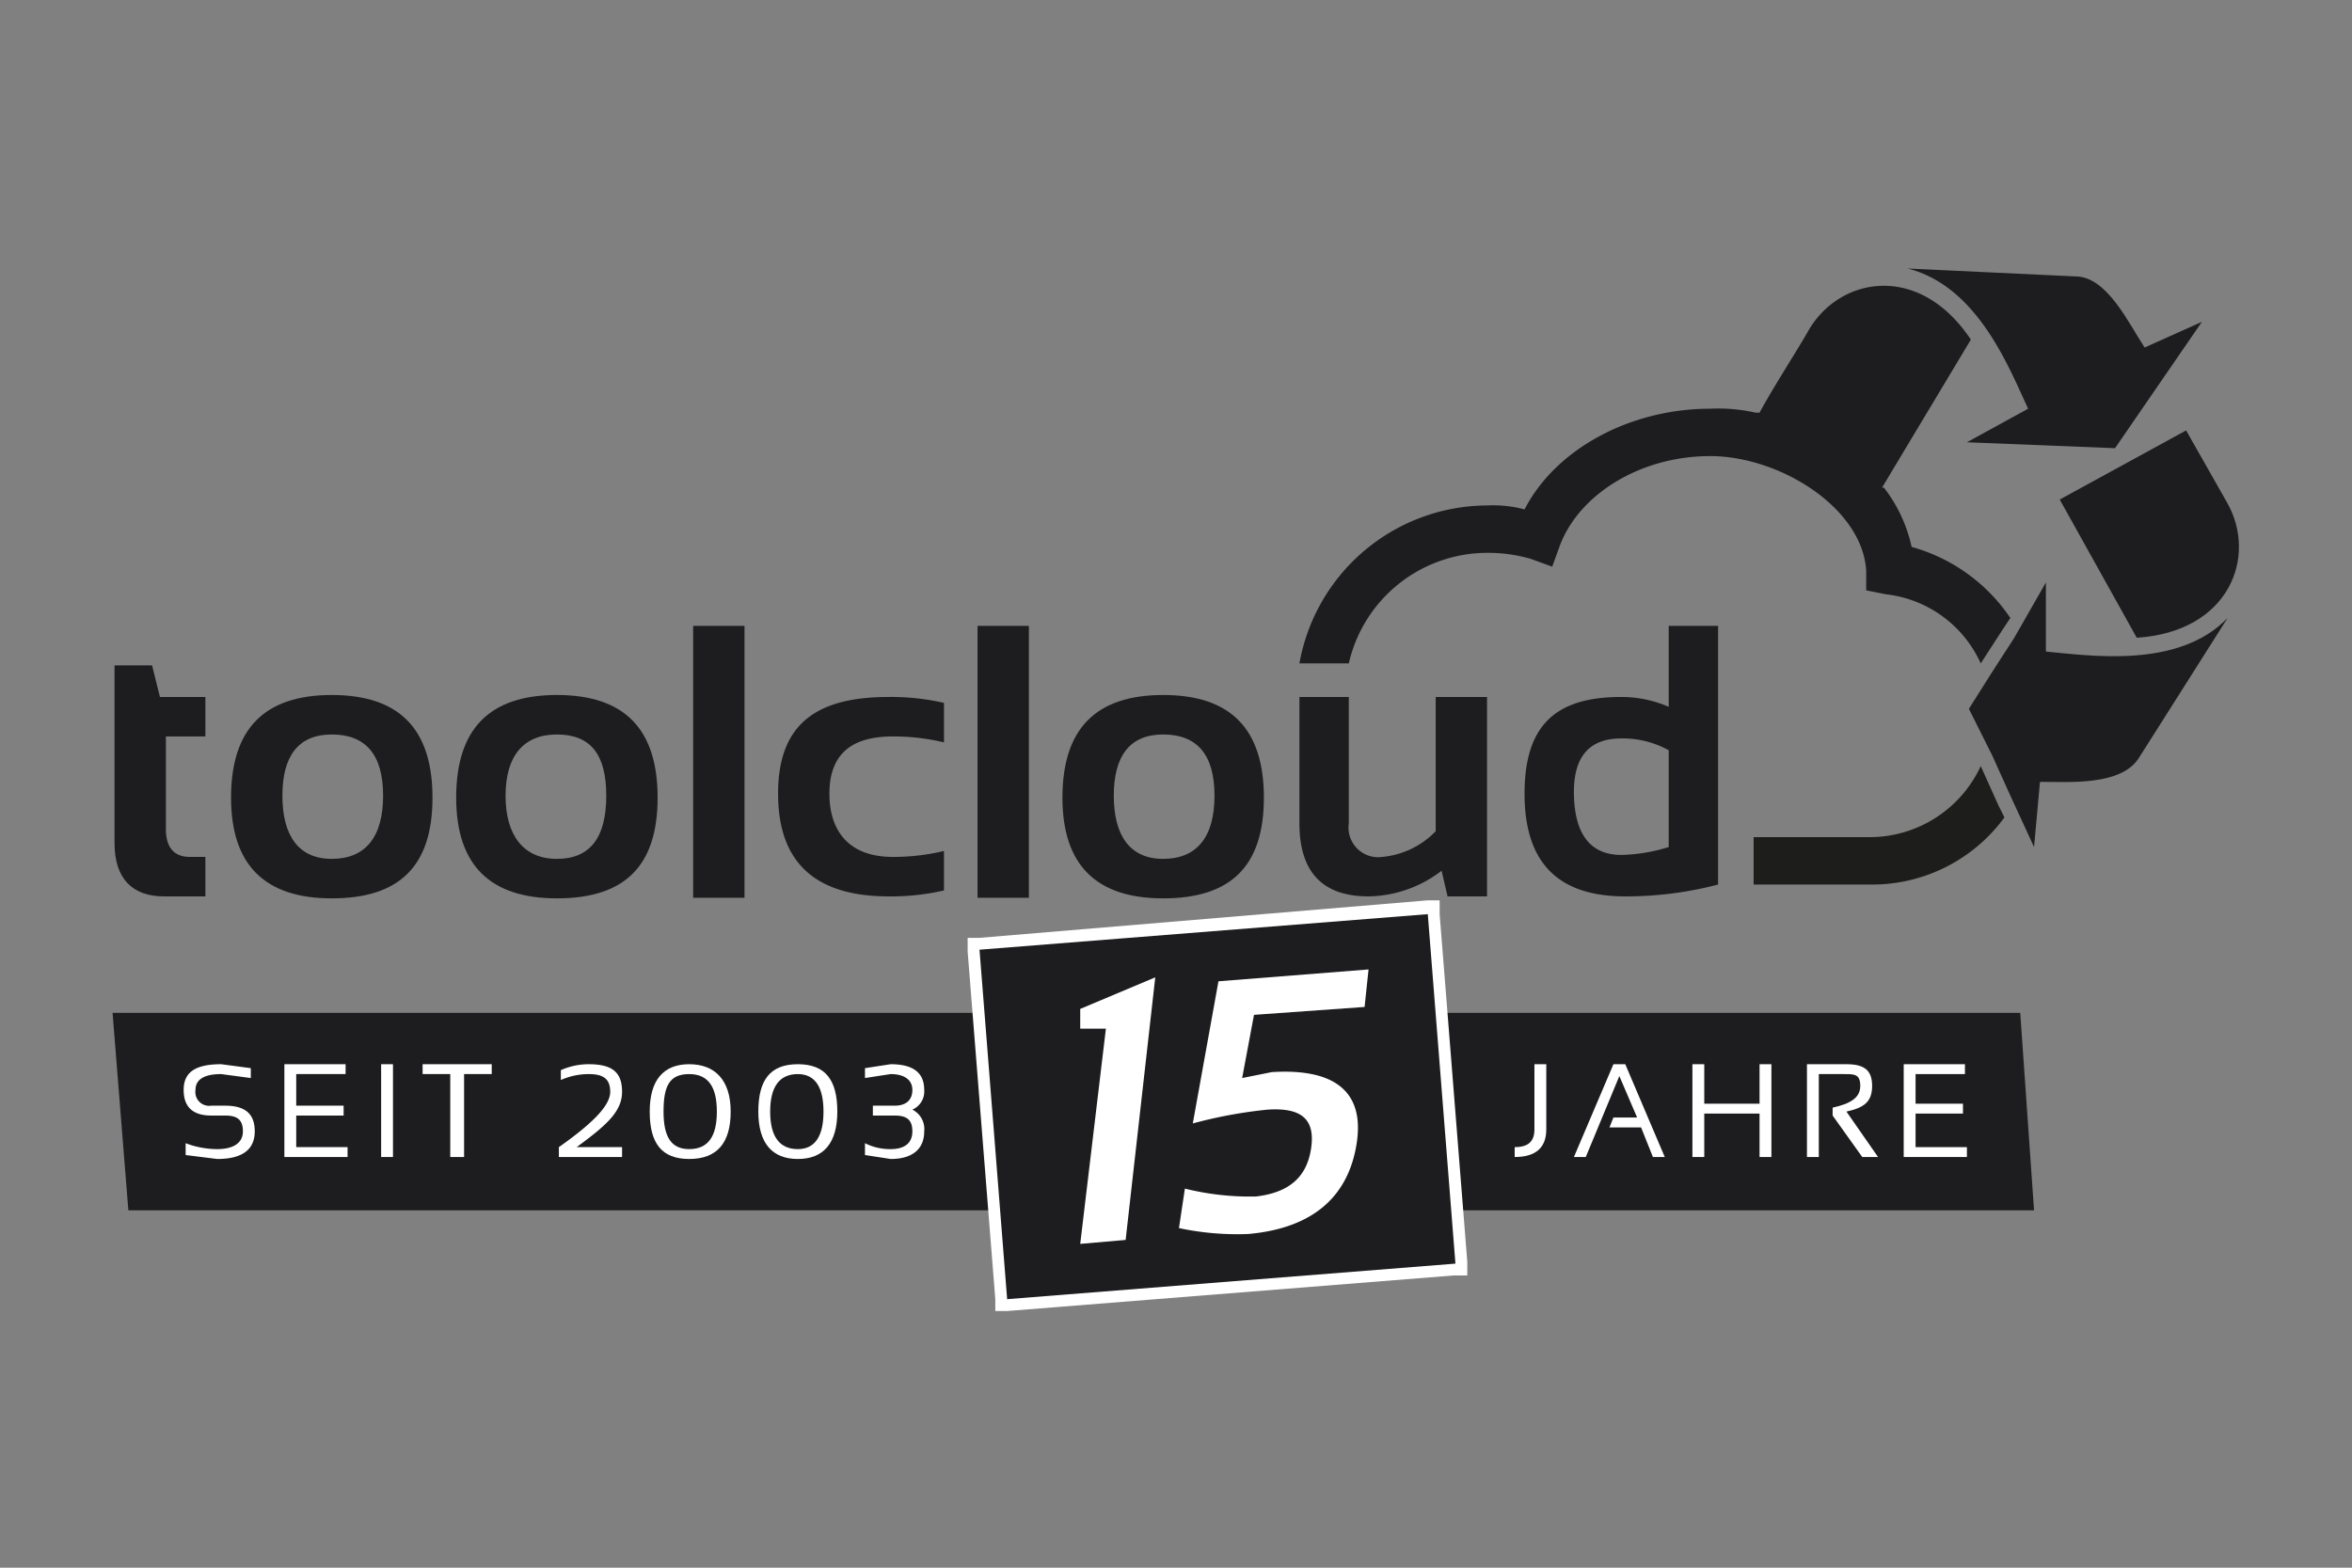 <svg xmlns="http://www.w3.org/2000/svg" width="119.1" height="79.4" viewBox="0 0 119.1 79.4"><rect x="0" y="0" width="119.1" height="79.4" fill="#808080" stroke="none"/><defs><style>.cls-1{fill:#1d1d1f;}.cls-2{fill:#fff;}.cls-3{fill:#1d1d1b;}</style></defs><g id="Toolcloud"><polygon class="cls-1" points="103 61.3 6.5 61.3 5.7 51.3 102.3 51.3 103 61.3"/><rect class="cls-1" x="50" y="46.9" width="23.4" height="18.33" transform="translate(-4.2 5) rotate(-4.5)"/><path class="cls-2" d="M72.3,46.3,73.7,64,51,65.8,49.6,48.1l22.7-1.8m.6-.7h-.6L49.6,47.5H49v.7l1.4,17.6v.6h.6l22.6-1.8h.7v-.7L72.9,46.3v-.7Z"/><path class="cls-1" d="M104.3,25.3l3.9,7c4.7-.3,6.1-4.1,4.6-6.8l-2.1-3.7Z"/><path class="cls-1" d="M103.6,33V29.5L102,32.3,100.9,34l-1.2,1.9,1.2,2.4.9,2,1.2,2.6.3-3.3c1.5,0,4.1.2,5-1.2l4.5-7.1c-2.5,2.6-7,1.9-9.2,1.7"/><path class="cls-1" d="M102.7,20.7l-3.1,1.7,7.5.3,4.4-6.4-2.9,1.3c-.8-1.2-1.9-3.6-3.5-3.6l-8.5-.4c3.6.9,5.2,5.2,6.1,7.1"/><path class="cls-1" d="M5.8,33.7H7.7l.4,1.6h2.3v2h-2V42c0,.9.4,1.4,1.2,1.4h.8v2H8.3c-1.6,0-2.5-.9-2.5-2.7Z"/><path class="cls-1" d="M16.8,43.5c1.7,0,2.6-1.1,2.6-3.2s-.9-3.1-2.6-3.1-2.5,1.1-2.5,3.1.8,3.2,2.5,3.2m-5.1-3.1c0-3.5,1.7-5.2,5.1-5.2s5.1,1.7,5.1,5.2-1.7,5.1-5.1,5.1-5.1-1.7-5.1-5.1"/><path class="cls-1" d="M28.2,43.5c1.7,0,2.5-1.1,2.5-3.2s-.8-3.1-2.5-3.1-2.6,1.1-2.6,3.1.9,3.2,2.6,3.2m-5.1-3.1c0-3.5,1.7-5.2,5.1-5.2s5.1,1.7,5.1,5.2-1.7,5.1-5.1,5.1-5.1-1.7-5.1-5.1"/><rect class="cls-1" x="35.1" y="31.7" width="2.6" height="13.77"/><path class="cls-1" d="M47.8,45.1a12,12,0,0,1-2.8.3c-3.7,0-5.6-1.7-5.6-5.2s1.9-4.9,5.6-4.9a12,12,0,0,1,2.8.3v2a10.9,10.9,0,0,0-2.6-.3c-2.2,0-3.2,1-3.2,2.9s1,3.2,3.2,3.2a10.9,10.9,0,0,0,2.6-.3Z"/><rect class="cls-1" x="49.5" y="31.7" width="2.6" height="13.77"/><path class="cls-1" d="M58.9,43.5c1.7,0,2.6-1.1,2.6-3.2s-.9-3.1-2.6-3.1-2.5,1.1-2.5,3.1.8,3.2,2.5,3.2m-5.1-3.1c0-3.5,1.7-5.2,5.1-5.2S64,36.9,64,40.4s-1.7,5.1-5.1,5.1-5.1-1.7-5.1-5.1"/><path class="cls-1" d="M75.3,35.3V45.4h-2L73,44.1a6.2,6.2,0,0,1-3.7,1.3c-2.3,0-3.5-1.2-3.5-3.7V35.3h2.5v6.4A1.5,1.5,0,0,0,70,43.4a4.3,4.3,0,0,0,2.7-1.3V35.3Z"/><path class="cls-1" d="M84.5,38a4.8,4.8,0,0,0-2.4-.6q-2.4,0-2.4,2.7c0,2.1.8,3.2,2.4,3.2a8.6,8.6,0,0,0,2.4-.4ZM87,44.8a18.4,18.4,0,0,1-4.7.6c-3.4,0-5.1-1.7-5.1-5.2s1.6-4.9,4.9-4.9a6,6,0,0,1,2.4.5V31.7H87Z"/><path class="cls-1" d="M96.8,27.7a7.5,7.5,0,0,0-1.4-3h-.1l4.5-7.5c-2.6-3.9-6.6-3.2-8.2-.5-.5.9-1.8,2.9-2.5,4.2h-.2a8.6,8.6,0,0,0-2.3-.2c-4,0-7.8,2-9.4,5.1a6.2,6.2,0,0,0-1.9-.2,9.7,9.7,0,0,0-9.5,8h2.5a7.2,7.2,0,0,1,7-5.6,7.8,7.8,0,0,1,2.2.3l1.1.4.4-1.1c1-2.6,4.1-4.5,7.6-4.5s7.7,2.6,7.9,5.8v1l1,.2a6,6,0,0,1,4.8,3.5l1.1-1.7.4-.6A8.9,8.9,0,0,0,96.8,27.7Z"/><path class="cls-3" d="M101.2,40.8l-.9-2a6.2,6.2,0,0,1-5.6,3.6H88.8v2.4h5.9a8.3,8.3,0,0,0,6.8-3.4Z"/><path class="cls-2" d="M9.4,58.5v-.6a4.5,4.5,0,0,0,1.6.3c.8,0,1.3-.3,1.3-.9s-.3-.8-.9-.8h-.7c-.9,0-1.4-.4-1.4-1.3s.6-1.3,1.9-1.3l1.5.2v.5l-1.5-.2c-.9,0-1.3.3-1.3.8a.7.7,0,0,0,.8.8h.7c1,0,1.5.4,1.5,1.3s-.6,1.4-1.9,1.4Z"/><path class="cls-2" d="M17.5,53.9v.5H15V56h2.4v.5H15v1.6h2.6v.5H14.4V53.9Z"/><path class="cls-2" d="M19.9,53.9v4.7h-.6V53.9Z"/><path class="cls-2" d="M24.9,53.9v.5H23.5v4.2h-.7V54.4H21.4v-.5Z"/><path class="cls-2" d="M28.3,58.6v-.5c1.7-1.2,2.6-2.1,2.6-2.8s-.4-.9-1.1-.9a3.5,3.5,0,0,0-1.4.3v-.5a3.5,3.5,0,0,1,1.4-.3c1.2,0,1.7.4,1.7,1.4s-.8,1.7-2.3,2.8h2.3v.5Z"/><path class="cls-2" d="M32.9,56.3c0-1.6.7-2.4,2-2.4s2.1.8,2.1,2.4-.7,2.4-2.1,2.4S32.9,57.9,32.9,56.3Zm2,1.9c1,0,1.4-.7,1.4-1.9s-.4-1.9-1.4-1.9-1.3.6-1.3,1.9S34,58.2,34.9,58.2Z"/><path class="cls-2" d="M38.4,56.3c0-1.6.6-2.4,2-2.4s2,.8,2,2.4-.7,2.4-2,2.4S38.4,57.9,38.4,56.3Zm2,1.9c.9,0,1.3-.7,1.3-1.9s-.4-1.9-1.3-1.9S39,55,39,56.3,39.5,58.2,40.4,58.2Z"/><path class="cls-2" d="M43.8,54.1l1.3-.2c1.1,0,1.7.4,1.7,1.3a1,1,0,0,1-.6,1,1.1,1.1,0,0,1,.6,1.1c0,.9-.6,1.4-1.7,1.4l-1.3-.2v-.6a2.8,2.8,0,0,0,1.3.3c.7,0,1.1-.3,1.1-.9s-.3-.8-.9-.8H44.2V56h1.1c.6,0,.9-.3.9-.8s-.4-.8-1.1-.8l-1.3.2Z"/><path class="cls-2" d="M54.7,63,56,52.1H54.7v-1l3.8-1.6L57,62.8Z"/><path class="cls-2" d="M61.7,49.7l7.6-.6L69.1,51l-5.6.4-.6,3.2,1.5-.3c3.2-.2,4.7,1,4.3,3.6s-2.1,4.3-5.5,4.6a14.2,14.2,0,0,1-3.5-.3l.3-2a13.7,13.7,0,0,0,3.6.4c1.7-.2,2.6-1,2.8-2.5s-.6-2-2.2-1.9a23.2,23.2,0,0,0-3.8.7Z"/><path class="cls-2" d="M78.3,53.9v3.3c0,.9-.5,1.4-1.6,1.4v-.5c.7,0,1-.3,1-.9V53.9Z"/><path class="cls-2" d="M80.3,58.6h-.6l2-4.7h.6l2,4.7h-.6l-.6-1.5H81.5l.2-.5h1.2L82,54.5Z"/><path class="cls-2" d="M85.7,58.6V53.9h.6v2h2.8v-2h.6v4.7h-.6V56.4H86.3v2.2Z"/><path class="cls-2" d="M91.5,58.6V53.9h2c.9,0,1.3.3,1.3,1.1s-.4,1.1-1.3,1.3l1.6,2.3h-.8l-1.5-2.1v-.4c.9-.2,1.4-.5,1.4-1.1s-.3-.6-.8-.6H92.1v4.2Z"/><path class="cls-2" d="M99.5,53.9v.5H97v1.5h2.4v.5H97v1.7h2.6v.5H96.4V53.9Z"/></g></svg>